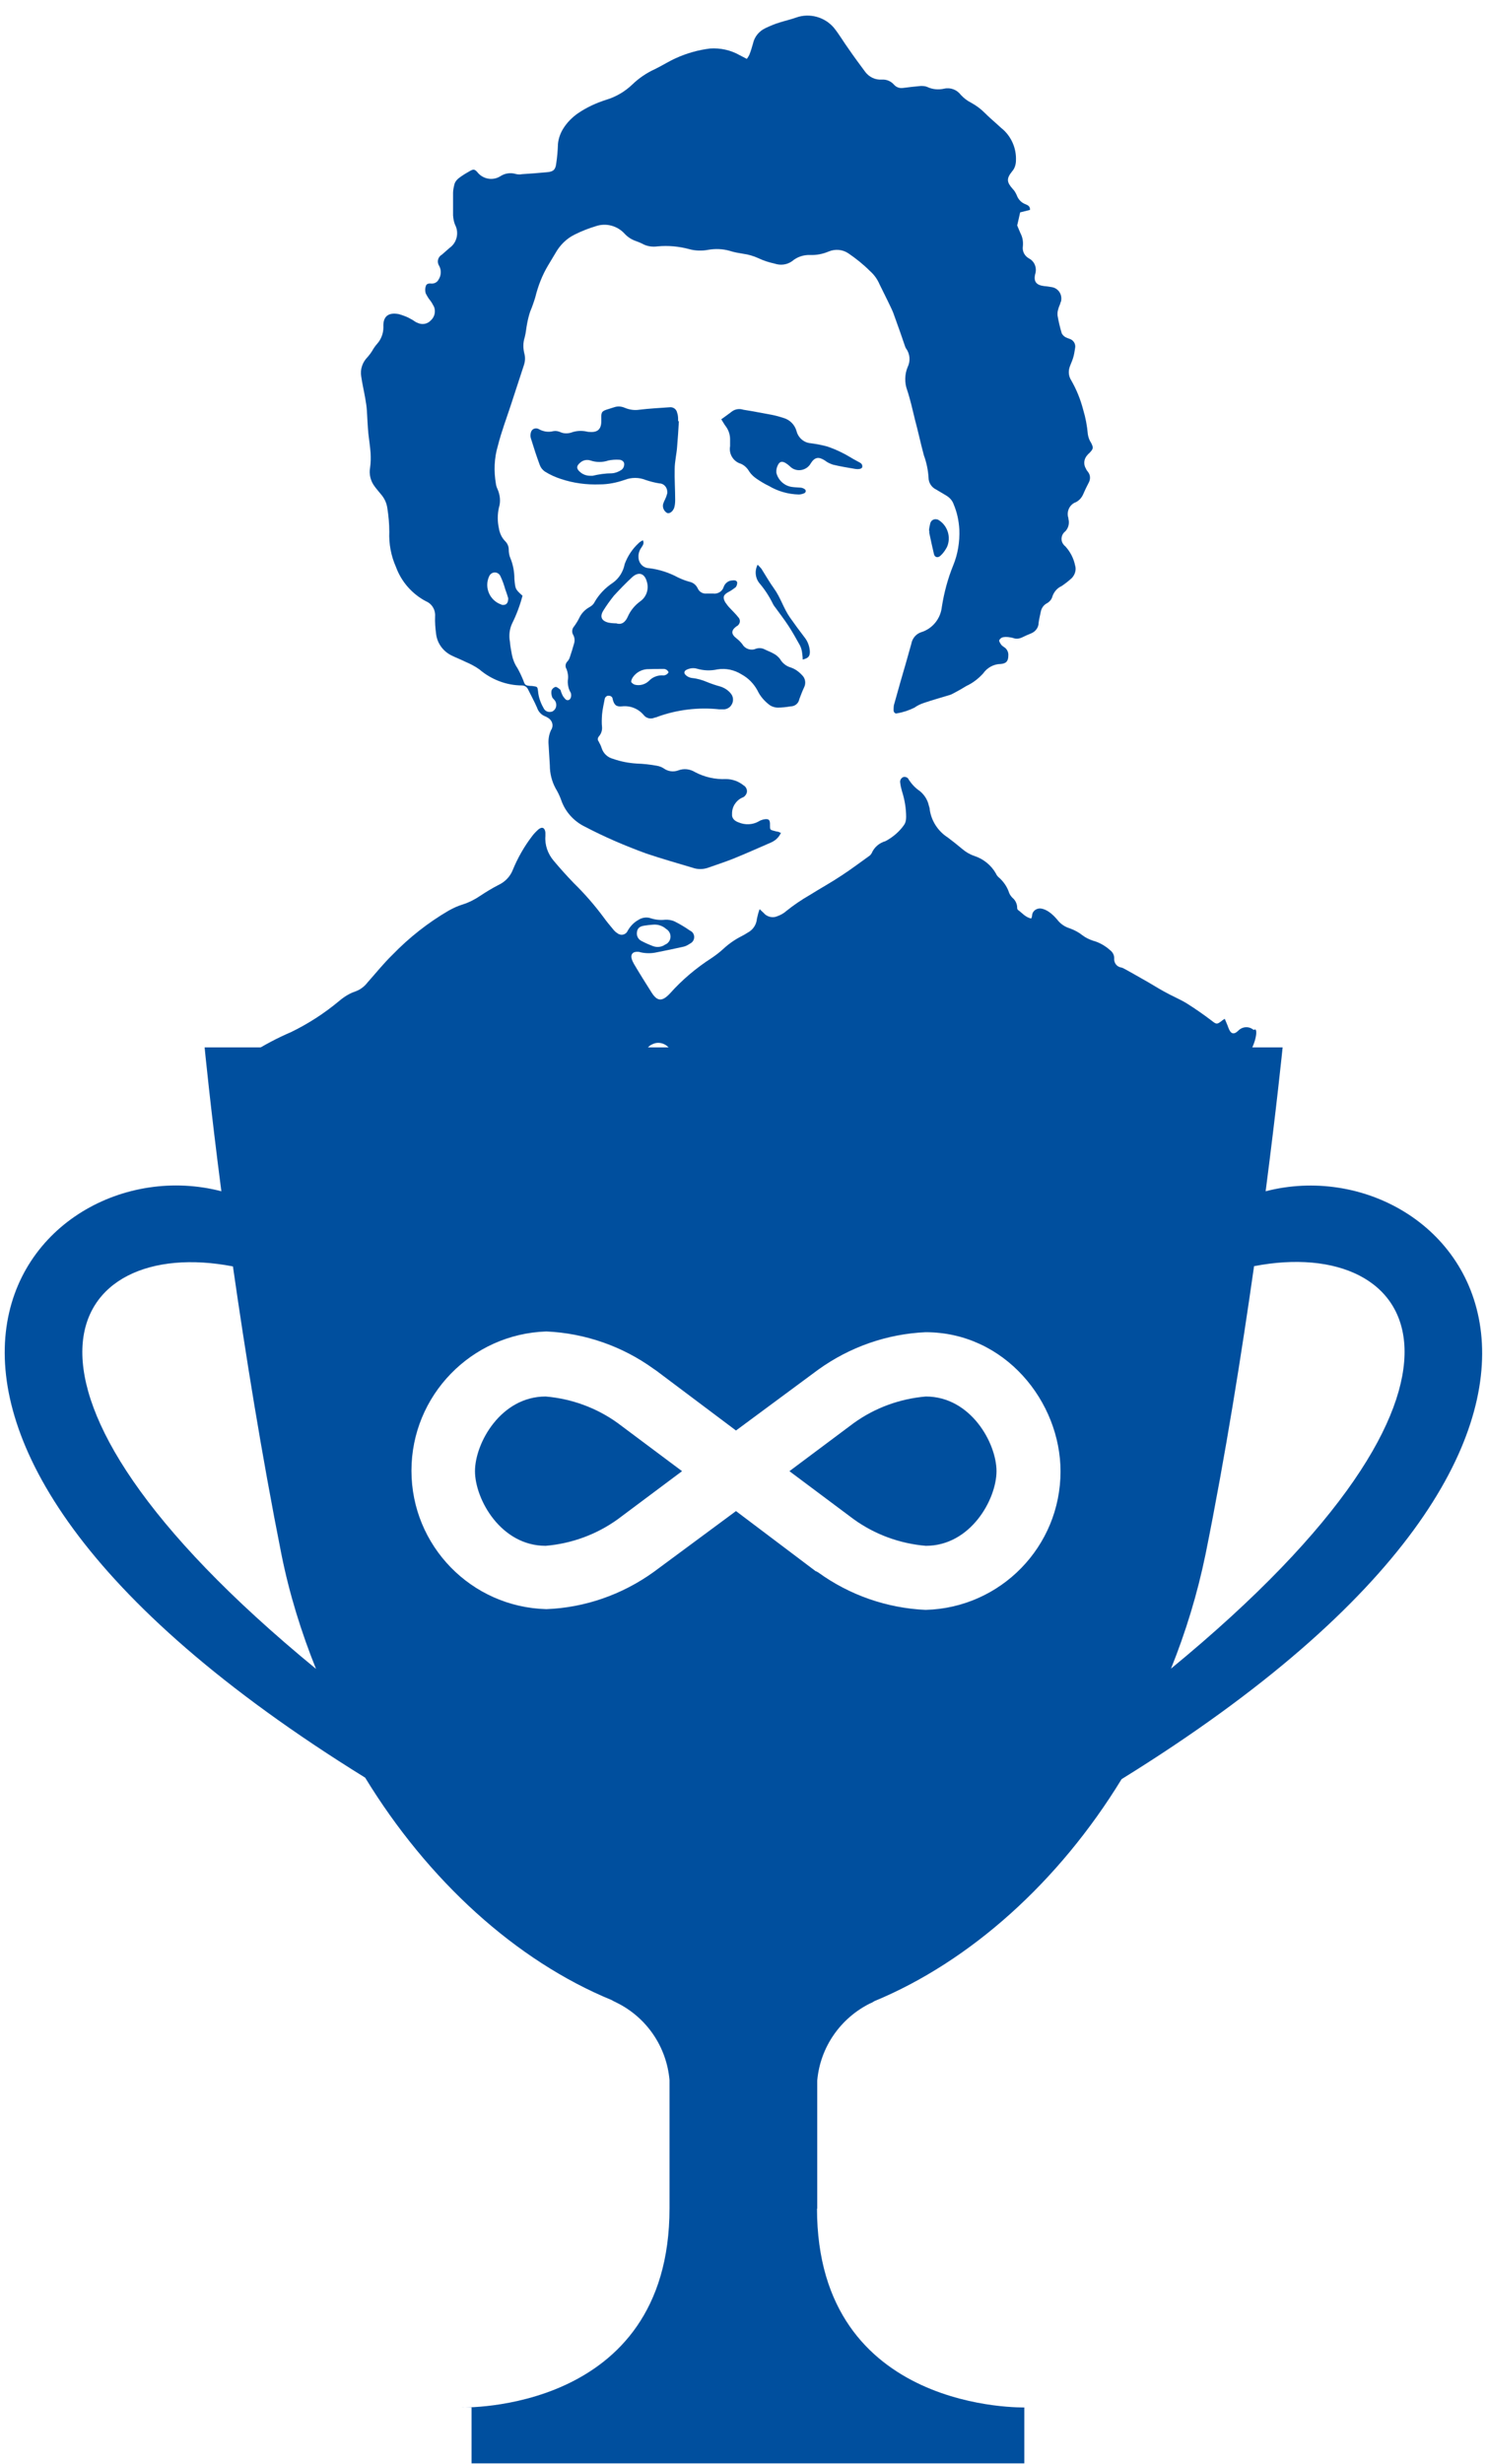 <?xml version="1.0" encoding="UTF-8"?>
<svg id="Layer_1" data-name="Layer 1" xmlns="http://www.w3.org/2000/svg" width="60.39" height="100" viewBox="0 0 60.39 100">
  <defs>
    <style>
      .cls-1 {
        fill: #004f9e;
        stroke-width: 0px;
      }
    </style>
  </defs>
  <g id="Group_1406" data-name="Group 1406">
    <path id="Path_5556" data-name="Path 5556" class="cls-1" d="M33.19,89.65v-5.21c.12-1.35.94-2.53,2.15-3.13.06-.02.11-.05.17-.09,3.89-1.61,7.49-4.84,10.04-9.01,23.35-14.45,13.63-25.88,5.85-23.86.45-3.46.69-5.84.69-5.84H8.31s.23,2.38.68,5.84c-7.78-2.03-17.51,9.35,5.84,23.8,2.55,4.17,6.12,7.43,10.02,9.03.06.04.13.07.19.1,1.22.6,2.03,1.79,2.15,3.14v5.21c0,8.34-8.46,8.08-8.46,8.08h.42v2.27h22.45v-2.27h.05s-8.47.26-8.47-8.08M12.84,67.74c-14.14-11.6-10.05-17.63-3.38-16.34.5,3.49,1.16,7.61,1.97,11.69.32,1.59.8,3.15,1.41,4.66M47.55,67.74c.61-1.51,1.08-3.06,1.41-4.66.82-4.07,1.47-8.19,1.97-11.69,6.67-1.29,10.75,4.74-3.38,16.34M33.14,63.78l-3.25-2.45-3.34,2.47c-1.28.92-2.79,1.45-4.36,1.51-3.05-.08-5.48-2.57-5.48-5.62,0-3.05,2.43-5.55,5.48-5.65,1.57.07,3.09.6,4.36,1.52l.09.06,3.25,2.44,3.34-2.47c1.28-.92,2.79-1.45,4.36-1.52,3.22,0,5.48,2.82,5.48,5.65,0,3.05-2.43,5.54-5.48,5.62-1.57-.07-3.09-.6-4.36-1.52l-.09-.05ZM32.06,59.71l2.61,1.95c.86.62,1.87.99,2.93,1.08,1.82,0,2.87-1.89,2.87-3.03s-1.05-3.03-2.87-3.03c-1.06.09-2.07.46-2.93,1.08l-2.61,1.95ZM25.09,61.66l2.61-1.95-2.61-1.95c-.86-.62-1.87-.99-2.93-1.08-1.82,0-2.87,1.89-2.87,3.03s1.05,3.03,2.87,3.03c1.06-.09,2.07-.46,2.93-1.08"/>
    <g id="Group_1405" data-name="Group 1405">
      <g id="Group_1397" data-name="Group 1397">
        <path id="Path_5530" data-name="Path 5530" class="cls-1" d="M50.91,41.8c-.19-.16-.46-.14-.63.04-.18.17-.3.12-.39-.12-.04-.12-.1-.24-.15-.37-.06.04-.1.06-.13.09-.19.15-.22.13-.41-.02-.33-.25-.66-.48-1.01-.7-.3-.18-.62-.31-.92-.48-.29-.16-.57-.34-.86-.5-.23-.13-.47-.27-.71-.4-.05-.03-.1-.05-.15-.07-.19-.02-.32-.19-.3-.38,0,0,0,0,0,0,0-.13-.06-.24-.16-.32-.2-.18-.44-.32-.7-.39-.15-.05-.3-.12-.43-.22-.15-.12-.32-.21-.51-.28-.2-.06-.38-.18-.51-.35-.1-.12-.21-.23-.34-.32-.09-.06-.19-.11-.29-.13-.17-.04-.35.06-.39.23,0,.02,0,.05-.01.07,0,.04-.02.07-.03.1-.24-.05-.37-.23-.54-.35-.02-.02-.03-.05-.03-.08,0-.16-.07-.31-.19-.41-.06-.06-.11-.13-.14-.21-.08-.25-.24-.47-.44-.64-.04-.04-.07-.08-.09-.13-.19-.34-.51-.6-.88-.72-.18-.06-.35-.16-.5-.29-.19-.16-.38-.31-.58-.46-.39-.25-.66-.66-.73-1.12,0-.06-.02-.12-.04-.18-.05-.23-.18-.43-.36-.58-.18-.12-.33-.28-.45-.46-.03-.09-.14-.14-.23-.11-.09.04-.14.14-.12.23.01.11.04.23.07.34.11.34.17.7.17,1.05,0,.12-.02.23-.09.33-.19.27-.45.49-.75.65-.25.07-.46.25-.56.49-.02.03-.04.06-.07.09-.38.27-.76.56-1.16.82-.42.28-.86.52-1.29.79-.33.19-.64.4-.94.64-.11.1-.24.17-.38.22-.19.08-.42.02-.55-.14-.05-.05-.11-.1-.16-.15-.05.13-.08.25-.11.39-.02.24-.16.45-.37.56-.08.05-.16.1-.24.14-.26.13-.51.3-.73.5-.16.15-.33.28-.51.4-.62.4-1.19.88-1.68,1.43-.31.33-.51.34-.75-.04s-.48-.76-.71-1.15c-.04-.07-.08-.15-.1-.23-.04-.17.05-.27.22-.27.05,0,.09,0,.14.02.22.05.45.05.67,0,.35-.07.7-.14,1.05-.22.11-.02.2-.07.29-.13.15-.07.21-.24.15-.38-.03-.07-.08-.12-.15-.15-.2-.14-.4-.26-.62-.37-.13-.06-.27-.08-.4-.07-.19.02-.39,0-.57-.06-.17-.06-.36-.03-.51.07-.18.1-.33.26-.43.44-.06.14-.23.2-.36.13-.02,0-.04-.02-.05-.03-.07-.04-.12-.09-.17-.15-.13-.16-.27-.32-.39-.49-.37-.5-.78-.97-1.22-1.4-.28-.29-.55-.59-.81-.9-.24-.28-.37-.64-.34-1.01,0-.05,0-.09,0-.14-.02-.19-.13-.25-.28-.13-.1.09-.19.18-.27.29-.32.42-.58.88-.78,1.37-.11.27-.32.48-.58.6-.25.13-.5.28-.74.44-.22.15-.46.27-.71.35-.2.06-.39.15-.57.25-.84.49-1.6,1.09-2.28,1.79-.36.35-.68.75-1.01,1.12-.13.17-.3.3-.5.37-.24.08-.46.22-.66.39-.6.5-1.25.92-1.95,1.26-.56.24-1.11.53-1.62.86-.04.03-.09.06-.15.07-.36.16-.66.42-.87.75-.02.02,0,.05-.01.09l.17.04.16.04c.19.05.21.09.15.28s-.08.38-.14.56c-.06.18-.13.36-.22.53-.07.14,40.38.14,40.38.14.23-.31.17-.72.36-1.05.02-.04.03-.09.03-.14-.02-.16.06-.31.21-.39.13-.07.2-.22.17-.37-.02-.18.05-.36.2-.47.26-.22.47-.97.34-1.05M25.87,37.82c.02-.14.1-.22.29-.25.12-.02.23-.03.35-.04.2-.02.39.04.54.17.17.1.23.31.14.48-.04.07-.1.13-.18.16-.14.1-.33.12-.49.06-.16-.06-.32-.13-.47-.21-.14-.07-.21-.22-.18-.37M27.42,43.06c.02.21-.06.42-.22.57-.13.13-.33.16-.5.07-.32-.15-.52-.47-.51-.82-.01-.22.11-.42.31-.5.2-.1.44-.06.61.09.18.15.29.37.31.6"/>
      </g>
      <path id="Path_5531" data-name="Path 5531" class="cls-1" d="M31.72,33.79c-.08.19-.23.33-.42.41-.51.22-1.02.45-1.54.66-.33.13-.67.24-1.01.36-.2.07-.42.07-.62,0-.63-.19-1.27-.37-1.89-.58-.85-.31-1.69-.67-2.49-1.09-.45-.22-.8-.61-.96-1.08-.06-.17-.14-.33-.23-.48-.15-.28-.23-.6-.23-.92-.02-.28-.03-.56-.05-.83-.02-.21.01-.42.1-.61.11-.16.06-.37-.1-.48-.01,0-.03-.02-.05-.03-.03-.02-.07-.04-.1-.05-.15-.06-.27-.19-.32-.35-.11-.25-.24-.49-.36-.73-.04-.1-.14-.17-.25-.17-.63,0-1.25-.24-1.73-.65-.18-.13-.38-.23-.59-.32-.18-.09-.37-.16-.55-.25-.34-.17-.58-.5-.62-.88-.03-.23-.05-.46-.04-.7.02-.27-.13-.52-.38-.62-.56-.3-.99-.79-1.21-1.39-.2-.45-.29-.94-.27-1.42,0-.33-.03-.65-.08-.97-.03-.21-.12-.4-.26-.56-.08-.1-.17-.2-.25-.31-.17-.22-.24-.5-.19-.77.03-.2.03-.4.02-.6-.02-.26-.06-.52-.09-.78-.03-.31-.04-.62-.06-.93-.01-.17-.04-.35-.07-.52-.05-.29-.12-.58-.16-.87-.05-.29.05-.58.26-.79.07-.08.13-.16.18-.24.06-.11.13-.21.21-.3.16-.18.25-.42.25-.66,0,0,0-.02,0-.02-.02-.44.21-.6.63-.52.17.05.34.11.49.2.09.04.17.12.26.15.18.09.4.06.54-.09.16-.14.21-.36.14-.55-.05-.1-.1-.19-.17-.28-.07-.08-.12-.18-.17-.27-.03-.1-.03-.2,0-.29.03-.12.14-.12.25-.11.11,0,.22-.06.27-.16.11-.17.12-.38.03-.55-.1-.15-.07-.34.08-.45,0,0,0,0,.01,0,.11-.1.22-.19.33-.29.3-.21.39-.62.22-.94-.05-.12-.07-.25-.08-.38,0-.3,0-.61,0-.91,0-.12.03-.25.06-.37.03-.09.09-.16.16-.22.14-.11.29-.2.45-.29.15-.09.2-.09.31.03.23.3.65.37.96.16.18-.11.4-.14.6-.08.08.02.17.03.25.01.34-.02.68-.05,1.02-.08.26-.02.35-.1.38-.36.04-.26.06-.52.07-.79.02-.22.1-.44.22-.63.15-.24.36-.45.59-.61.35-.24.74-.42,1.15-.55.4-.12.77-.34,1.07-.63.26-.25.57-.46.9-.61.29-.14.57-.32.86-.45.44-.2.9-.33,1.38-.39.42-.03.84.06,1.21.27.09.05.18.09.29.15.04-.05.07-.1.1-.16.06-.15.11-.31.15-.46.06-.28.25-.51.51-.63.19-.09.38-.17.58-.23.22-.07.45-.12.67-.2.54-.19,1.15-.02,1.52.41.22.27.39.57.6.86.22.32.45.63.68.94.16.21.41.33.67.31.19-.01.37.06.5.21.09.1.22.15.36.13.24-.03.48-.06.72-.08.09,0,.18,0,.27.04.21.1.45.12.68.07.26-.06.52.04.68.25.12.13.26.24.42.32.2.11.38.24.54.4.16.16.33.31.5.46.09.08.17.16.26.23.35.32.54.78.52,1.25,0,.16-.05.33-.16.45-.23.29-.22.43.03.71.07.07.12.16.16.25.06.17.19.31.36.37.09.04.19.08.18.23l-.4.1c-.04.19-.08.35-.12.53.04.09.08.2.13.31.09.17.12.35.1.54-.03.2.07.39.25.49.23.12.33.39.25.64-.07.3.05.44.35.48.1.01.2.02.3.04.26.03.44.26.41.52,0,.04-.01.07-.03.11-.02.09-.07.17-.09.26-.03.09-.04.18-.03.27.04.24.1.49.17.72.03.06.08.11.14.15.06.03.11.05.17.07.17.05.27.22.23.39-.02.13-.04.26-.08.39-.04.13-.1.25-.14.37-.06.18-.04.37.06.53.22.38.38.78.49,1.2.1.33.16.66.19,1,.02.12.06.24.13.34.1.2.1.24-.06.41-.03.03-.06.05-.08.08-.15.15-.18.38-.07.56.02.05.05.09.09.14.1.13.1.3.02.44-.08.15-.15.3-.22.46-.06.14-.16.25-.29.32-.26.09-.4.38-.31.65,0,0,0,.02,0,.03.05.18,0,.38-.13.51-.17.13-.2.38-.06.54.02.03.05.05.07.07.19.21.33.47.39.76.06.18,0,.38-.13.52-.13.12-.27.23-.42.33-.18.08-.31.24-.37.42-.03.12-.12.22-.23.28-.13.07-.21.19-.24.33-.03.15-.07.3-.09.46,0,.19-.13.36-.31.43-.12.05-.24.1-.36.16-.12.06-.26.07-.38.02-.13-.03-.26-.05-.38-.03-.07.01-.14.06-.17.13-.01.05.05.13.09.19.04.04.08.07.13.1.1.07.16.2.15.32,0,.23-.08.33-.31.35-.28,0-.55.15-.71.38-.19.21-.42.39-.68.51-.16.1-.32.19-.49.28-.07.04-.15.08-.23.1-.33.1-.65.19-.98.3-.15.05-.29.11-.41.2-.22.11-.46.19-.7.23-.08.03-.14-.03-.15-.11,0-.07,0-.14.01-.21.09-.32.18-.64.27-.96.15-.51.3-1.03.44-1.54.04-.22.19-.4.4-.47.46-.14.79-.55.84-1.03.09-.57.24-1.14.46-1.68.19-.46.27-.96.25-1.46-.02-.35-.09-.69-.23-1.02-.05-.15-.16-.27-.29-.35-.14-.08-.28-.17-.42-.25-.19-.09-.31-.28-.31-.48-.02-.31-.08-.61-.19-.91-.13-.48-.23-.96-.36-1.44-.1-.41-.19-.82-.32-1.21-.11-.3-.1-.64.02-.93.12-.24.1-.53-.06-.75-.02-.03-.03-.05-.04-.08-.13-.38-.26-.76-.4-1.14-.05-.15-.11-.31-.18-.45-.15-.32-.31-.63-.46-.94-.09-.21-.22-.39-.39-.54-.27-.27-.57-.51-.88-.72-.24-.16-.54-.18-.8-.07-.24.1-.49.15-.75.14-.27-.01-.53.08-.73.25-.21.15-.47.18-.71.1-.23-.05-.45-.12-.66-.22-.2-.09-.4-.15-.62-.18-.18-.03-.37-.06-.55-.12-.28-.08-.58-.09-.87-.04-.26.05-.53.04-.78-.03-.41-.11-.84-.15-1.27-.11-.22.03-.44,0-.63-.11-.08-.04-.16-.07-.24-.1-.18-.06-.34-.16-.47-.3-.3-.33-.76-.45-1.17-.31-.3.09-.58.2-.86.34-.33.16-.6.43-.78.75-.1.17-.2.33-.3.5-.24.4-.41.84-.52,1.29-.06.2-.13.4-.21.59-.05.15-.09.31-.12.47-.04.19-.05.38-.1.57-.07.21-.07.43-.02.64.05.17.04.34-.02.51-.17.53-.35,1.06-.52,1.59-.18.55-.39,1.1-.53,1.66-.15.5-.17,1.03-.08,1.55.01.07.03.14.06.2.11.24.14.52.06.77-.06.27-.06.56,0,.83.03.2.12.39.26.53.09.09.14.21.14.33,0,.12.02.25.07.36.11.27.16.55.16.84.04.41.03.41.33.68-.1.38-.24.76-.42,1.12-.11.23-.14.5-.09.75.01.18.05.35.08.53.04.19.11.37.22.53.09.16.17.33.24.5.07.2.08.21.29.23.04,0,.08,0,.12.01.16.02.17.03.19.2.02.24.1.47.22.68.06.14.21.2.35.15.01,0,.03-.01.04-.02.14-.09.17-.28.08-.42,0,0,0,0-.01-.01-.03-.05-.1-.09-.11-.15-.03-.08-.04-.18-.02-.26.03-.07.09-.12.16-.14.06,0,.13.06.19.11.03.03.03.1.06.15.02.05.04.1.07.14.06.07.11.17.22.13.08-.03.12-.17.08-.29-.03-.05-.06-.11-.08-.17-.03-.11-.05-.22-.04-.34.03-.15,0-.31-.05-.45-.07-.1-.05-.24.04-.32.04-.05.07-.1.09-.16.06-.18.12-.37.17-.55.04-.12.03-.25-.03-.36-.07-.11-.05-.25.03-.34.08-.11.15-.22.21-.34.09-.2.25-.36.44-.46.08-.05.15-.11.19-.2.18-.31.43-.57.73-.77.26-.18.43-.46.49-.77.12-.32.31-.61.56-.84.05-.05.11-.09.18-.12.06.13-.01.21-.06.29-.08.11-.13.25-.12.39,0,.24.18.44.42.45.42.05.82.18,1.19.38.15.07.3.13.45.17.15.03.27.12.34.26.06.15.21.24.37.22.09,0,.17,0,.26,0,.19.03.38-.09.43-.27.05-.14.18-.25.33-.26.09-.01.19-.02.22.08,0,.07-.02.15-.07.2-.09.07-.19.14-.29.19-.2.11-.24.21-.13.41.06.09.13.18.2.25.11.12.23.23.33.36.09.09.09.23,0,.32-.02.02-.04.04-.07.05-.23.17-.22.32,0,.49.09.07.17.15.24.24.11.19.35.27.55.18.12-.04.25-.03.36.03.12.06.24.1.36.17.1.05.19.13.26.22.09.16.25.29.43.34.18.06.33.17.46.31.14.13.17.34.08.51-.07.15-.13.31-.19.47-.03.17-.18.29-.35.29-.18.03-.35.05-.53.05-.11,0-.23-.04-.32-.1-.21-.16-.39-.36-.5-.6-.15-.27-.36-.49-.63-.64-.3-.19-.65-.27-1-.21-.27.06-.56.05-.83-.03-.14-.04-.28-.02-.41.04-.11.05-.13.14-.04.22.07.07.17.11.26.12.21.02.41.08.6.16.17.07.35.13.53.18.17.05.33.15.44.29.14.17.11.41-.05.55-.06.05-.13.08-.21.09-.07,0-.14,0-.21,0-.84-.09-1.7.01-2.5.3-.04.02-.09.03-.13.04-.16.07-.34.02-.44-.11-.22-.26-.55-.39-.89-.35-.23.02-.31-.06-.37-.3,0-.07-.07-.13-.14-.13-.08-.02-.16.04-.18.12-.04.21-.09.42-.11.64-.01.17-.02.34,0,.51.01.13-.03.26-.12.37-.06.06-.07.15-.02.21.05.09.1.19.13.29.07.21.25.37.46.42.31.11.63.17.95.19.28.01.56.04.83.09.1.02.19.05.28.11.17.12.38.15.58.08.23-.09.48-.06.69.07.38.2.82.3,1.25.28.26,0,.51.09.71.25.13.07.19.24.11.37-.04.07-.1.12-.17.14-.25.12-.41.38-.4.66-.02.18.12.29.27.34.26.11.56.1.81-.04.06-.04.12-.06.19-.08.22-.04.28,0,.27.24,0,.17,0,.18.16.22.06.02.12.03.18.04.03.01.05.02.08.04M25.03,25.3c.22.07.37-.05.47-.28.11-.25.29-.46.51-.62.25-.18.35-.5.26-.79-.09-.34-.33-.42-.59-.19-.26.24-.51.5-.75.76-.15.19-.29.38-.42.59-.16.25-.09.43.2.5.1.02.21.03.32.03M20.64,24.28c-.03-.1-.07-.23-.12-.36-.05-.18-.11-.35-.19-.52-.05-.13-.19-.2-.32-.15-.06.02-.11.07-.14.13-.2.42-.02.92.4,1.12.04.02.08.03.12.05.16.02.25-.06.25-.26M27.15,27.28c-.04-.09-.13-.14-.23-.13-.22,0-.43,0-.65.01-.23.02-.44.14-.57.33-.04.06-.08.15-.06.2.05.06.11.1.19.11.19.03.38-.03.52-.16.14-.15.33-.23.54-.23.1.02.21-.03.26-.12"/>
      <g id="Group_1399" data-name="Group 1399">
        <path id="Path_5532" data-name="Path 5532" class="cls-1" d="M27.54,17.09c0-.12,0-.23-.04-.34-.03-.15-.17-.24-.31-.22,0,0,0,0,0,0-.41.03-.82.05-1.23.1-.2.03-.4,0-.59-.08-.14-.06-.29-.07-.43-.02-.08.02-.15.05-.22.07-.28.08-.31.12-.3.4v.09c0,.33-.15.47-.48.44-.03,0-.06,0-.09-.01-.22-.05-.45-.04-.66.04-.14.04-.3.04-.43-.02-.09-.04-.19-.06-.29-.04-.2.05-.4.02-.58-.08-.1-.06-.23-.04-.3.06,0,.01-.01.02-.02.04-.03.09-.04.18-.01.27.11.36.23.73.36,1.08.04.11.11.2.21.27.21.13.43.23.65.3.51.17,1.04.24,1.58.22.34,0,.68-.07,1-.18.28-.11.59-.11.86,0,.18.06.37.11.56.14.18,0,.32.16.32.35,0,.03,0,.06-.01.08-.02.08-.05.16-.09.24-.03.05-.05.11-.07.17-.03.14.03.28.16.36.1.04.23-.05.29-.21.03-.1.04-.21.04-.32,0-.42-.03-.84-.02-1.25,0-.31.08-.61.1-.92.03-.34.05-.68.07-1.02M25.35,18.84c0,.09-.04.18-.11.23-.12.08-.25.13-.39.14-.26,0-.53.04-.78.1-.03,0-.07,0-.1,0-.15,0-.3-.05-.42-.16-.15-.13-.14-.24,0-.36.11-.11.28-.15.43-.1.24.08.49.08.73,0,.14-.03.29-.04.44-.03.09,0,.2.07.2.17"/>
      </g>
      <g id="Group_1400" data-name="Group 1400">
        <path id="Path_5533" data-name="Path 5533" class="cls-1" d="M29.29,17.02c.18-.13.32-.23.45-.33.13-.09.3-.11.45-.06.39.06.78.14,1.17.21.15.03.3.07.45.12.26.07.47.28.54.54.07.27.3.47.58.49.22.03.44.07.66.13.21.07.4.15.6.25.21.1.4.23.61.34.1.06.23.09.22.23,0,.08-.12.12-.3.09-.3-.05-.6-.1-.89-.17-.12-.04-.23-.09-.33-.17-.25-.16-.41-.14-.57.11-.14.26-.47.36-.73.22-.05-.03-.09-.06-.13-.1-.05-.05-.11-.09-.17-.13-.14-.08-.24-.06-.31.09-.05.1-.07.2-.06.31.07.29.31.52.61.57.12.02.23.02.35.03.06,0,.12.02.17.05.09.05.08.14,0,.18-.07.03-.15.05-.22.05-.43-.01-.85-.13-1.22-.35-.17-.08-.33-.18-.48-.28-.12-.08-.23-.18-.31-.3-.08-.14-.2-.26-.35-.32-.3-.09-.49-.4-.43-.71,0-.09,0-.19,0-.28,0-.19-.06-.37-.17-.52-.07-.09-.12-.19-.18-.28"/>
      </g>
      <g id="Group_1401" data-name="Group 1401">
        <path id="Path_5534" data-name="Path 5534" class="cls-1" d="M30.75,22.9c.06.06.12.12.17.18.17.27.33.55.51.8.27.37.39.81.65,1.18.19.27.38.53.58.79.14.17.22.38.23.6,0,.19-.06.26-.29.32,0-.08-.01-.16-.02-.24-.01-.11-.04-.23-.09-.33-.15-.27-.3-.54-.47-.8s-.35-.49-.53-.74c-.03-.04-.07-.09-.09-.13-.15-.31-.33-.59-.55-.85-.18-.21-.21-.52-.08-.76"/>
      </g>
      <g id="Group_1402" data-name="Group 1402">
        <path id="Path_5535" data-name="Path 5535" class="cls-1" d="M37.73,21.54c0-.1.03-.2.05-.3.03-.12.15-.19.27-.16.03,0,.06.02.09.04.35.23.49.69.32,1.08-.07.13-.15.25-.26.35-.11.11-.24.07-.27-.06-.07-.29-.13-.58-.19-.86,0-.03,0-.06,0-.09h-.01"/>
      </g>
    </g>
  </g>
</svg>